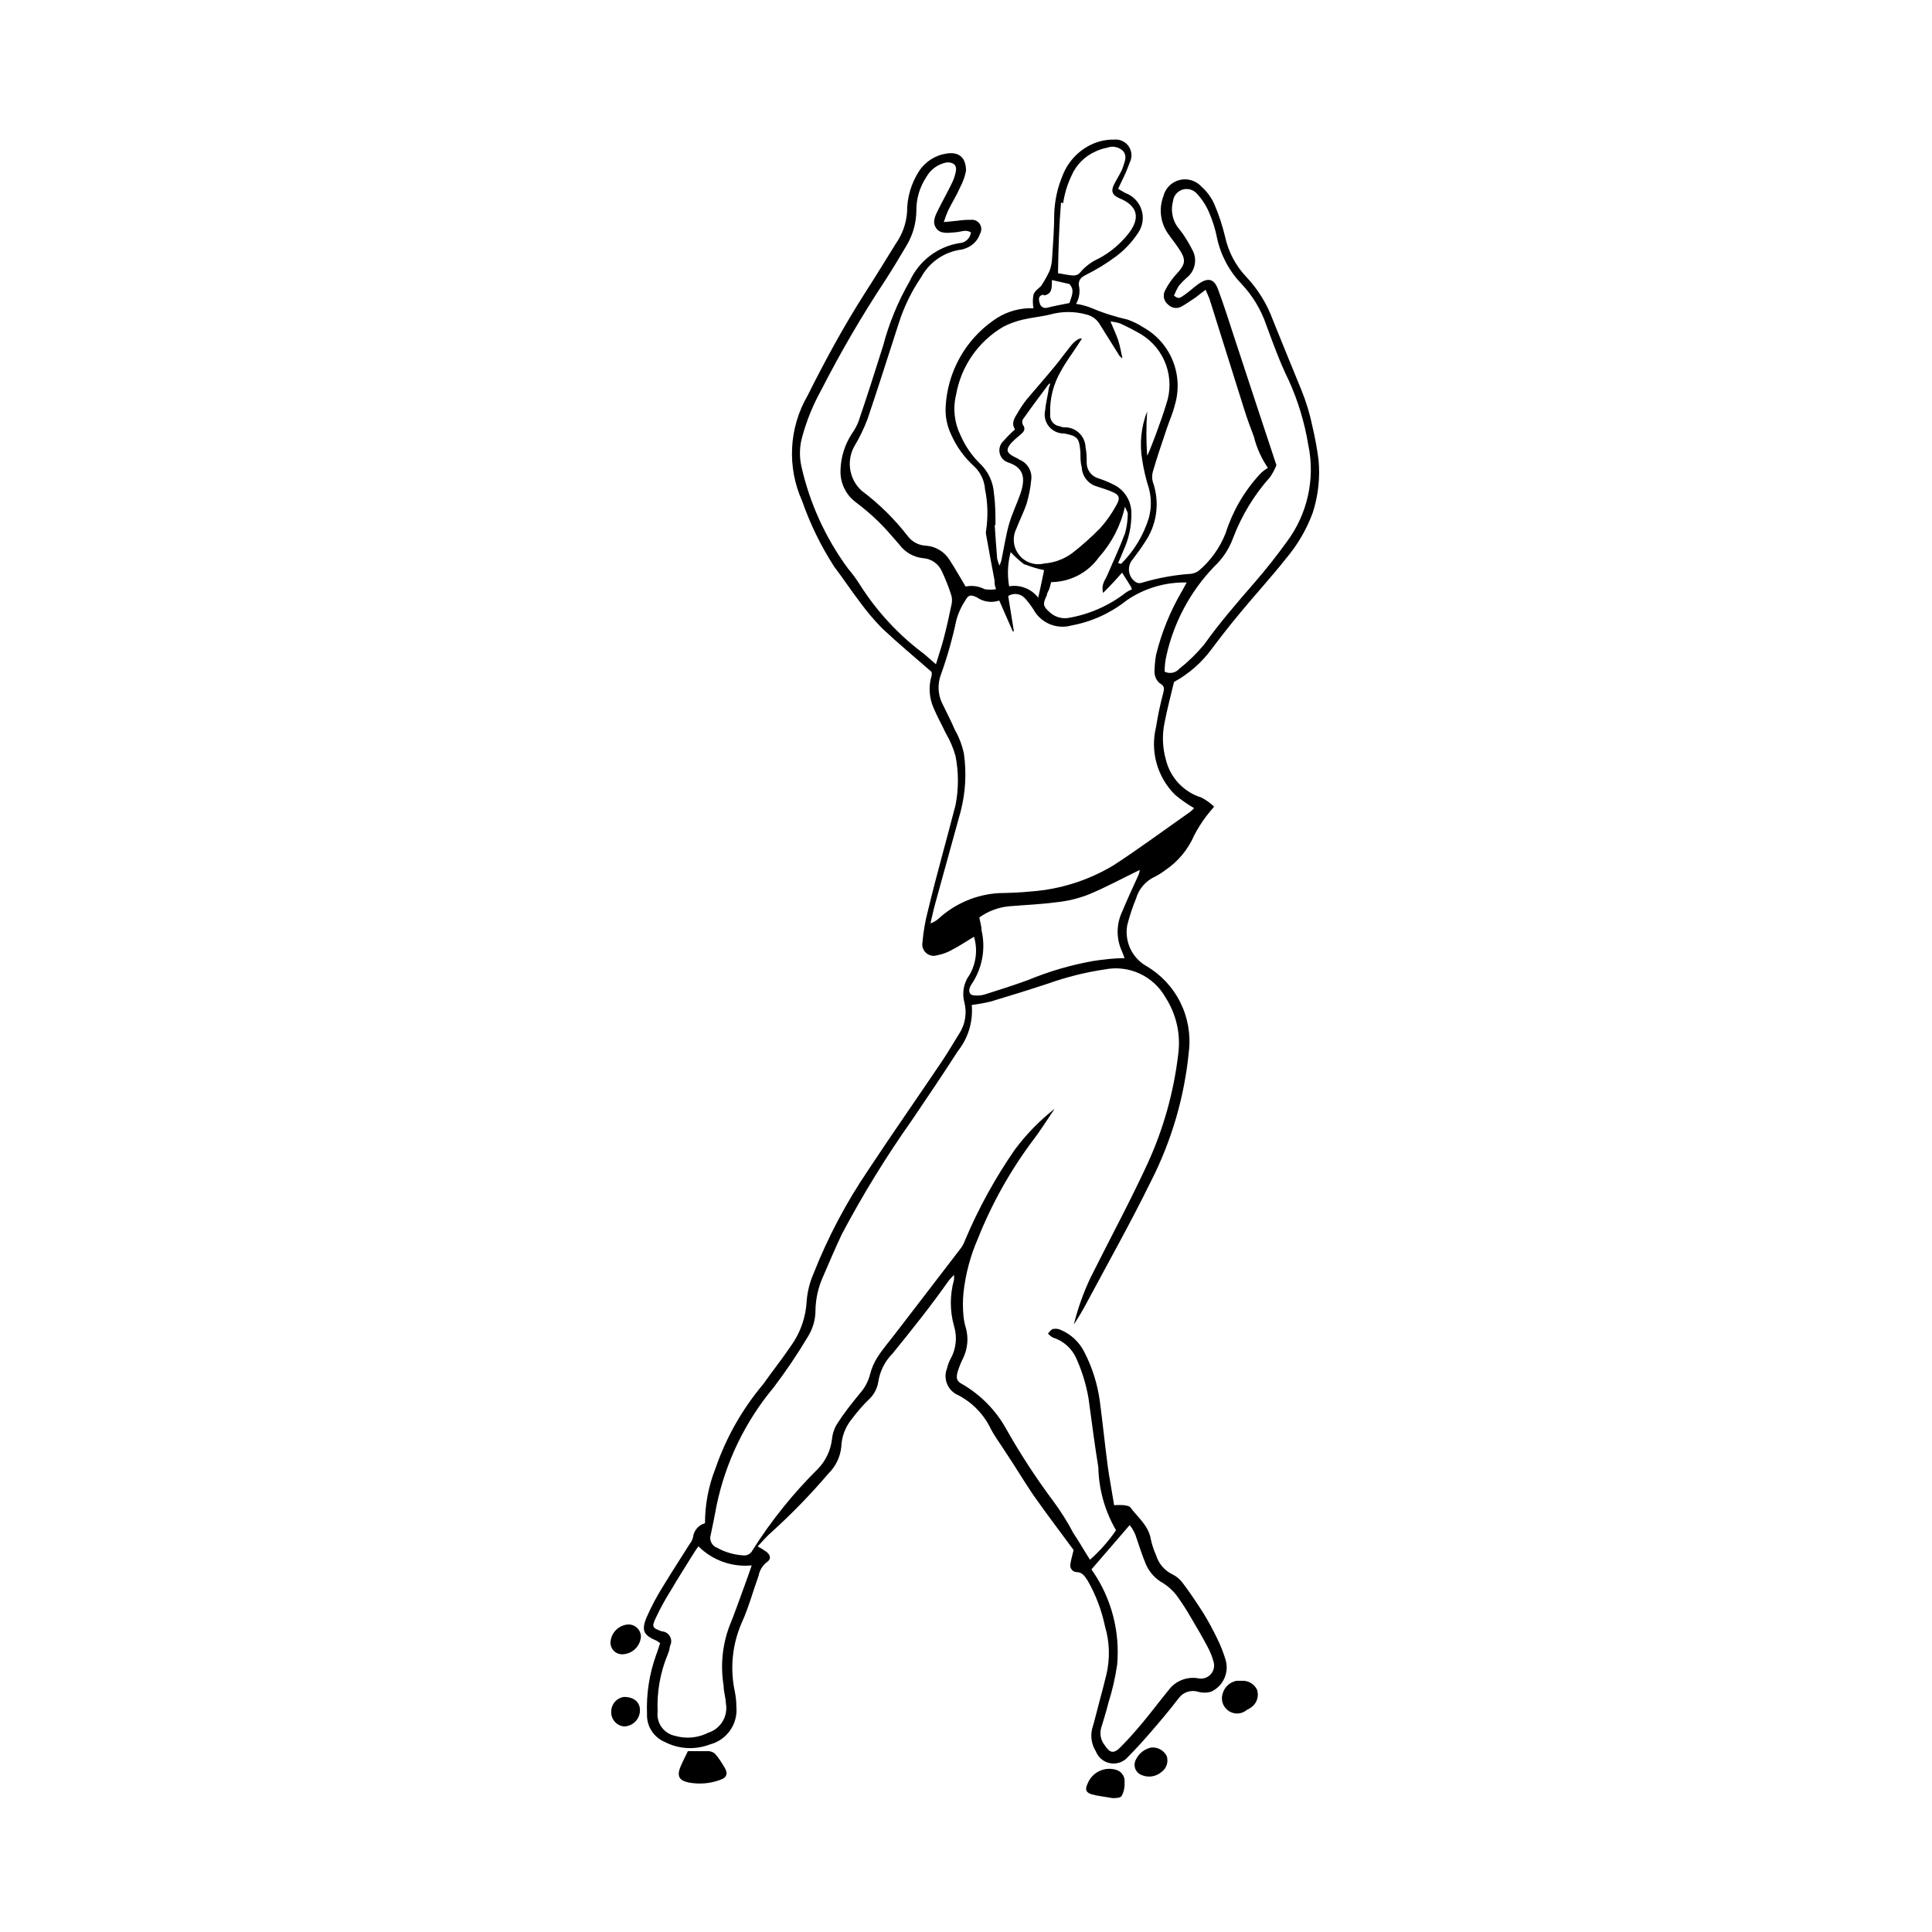 <?xml version="1.0" encoding="UTF-8"?>
<!-- Uploaded to: SVG Find, www.svgfind.com, Generator: SVG Find Mixer Tools -->
<svg fill="#000000" width="800px" height="800px" version="1.1" viewBox="144 144 512 512" xmlns="http://www.w3.org/2000/svg">
 <g>
  <path d="m493.41 265.73c-0.387-2.949-0.926-5.875-1.613-8.766-0.676-3.293-1.652-6.516-2.922-9.625-2.519-6.144-5.039-12.293-7.508-18.438-1.547-4.269-3.945-8.18-7.055-11.488-2.82-2.957-4.769-6.637-5.641-10.629-0.715-3.019-1.691-5.969-2.922-8.816-0.809-1.727-1.957-3.269-3.375-4.535-1.477-1.605-3.715-2.269-5.828-1.719-2.109 0.547-3.742 2.215-4.25 4.336-1.215 3.215-0.801 6.82 1.109 9.676 0.855 1.258 1.812 2.418 2.672 3.68 2.418 3.477 2.266 4.484-0.605 7.559v-0.004c-1.102 1.25-2.031 2.641-2.773 4.133-0.602 1.258-0.242 2.769 0.859 3.625 0.902 0.941 2.324 1.168 3.477 0.555 1.309-0.707 2.519-1.613 3.777-2.418l2.672-2.066c0.453 1.059 0.805 1.762 1.059 2.469 3.074 9.723 6.098 19.445 9.168 29.172 0.754 2.418 1.715 5.039 2.57 7.254h-0.004c0.742 2.969 2.004 5.785 3.731 8.312-0.805 0.457-1.535 1.035-2.168 1.715-4.098 4.453-7.176 9.75-9.016 15.516-1.516 3.914-3.992 7.379-7.207 10.078-0.574 0.391-1.227 0.648-1.914 0.754-4.492 0.297-8.938 1.109-13.25 2.418-0.578 0.156-1.195 0.027-1.66-0.352-0.895-0.668-1.473-1.672-1.594-2.781-0.125-1.105 0.215-2.215 0.938-3.062 1.109-1.512 2.266-2.973 3.223-4.535 3.25-4.668 4.055-10.609 2.168-15.973-0.27-0.918-0.27-1.898 0-2.82 1.109-3.828 2.418-7.609 3.68-11.387 0.656-2.016 1.562-3.93 2.066-5.996l-0.004 0.004c1.227-3.891 1.074-8.086-0.434-11.875-1.504-3.789-4.269-6.945-7.828-8.934-1.305-0.859-2.707-1.551-4.18-2.066-3.453-0.781-6.828-1.875-10.078-3.273-1.16-0.414-2.359-0.719-3.578-0.906 0.879-1.527 1.133-3.332 0.707-5.039 0-1.359 0.605-1.965 1.762-2.57 2.887-1.422 5.637-3.109 8.215-5.039 2.25-1.703 4.191-3.785 5.742-6.144 1.238-1.789 1.578-4.051 0.918-6.121-0.66-2.074-2.246-3.723-4.293-4.461l-1.914-1.105c0.352-0.805 0.656-1.359 0.906-1.914v-0.004c0.82-1.633 1.543-3.316 2.164-5.035 0.707-1.355 0.617-2.988-0.234-4.258-0.848-1.27-2.324-1.977-3.844-1.84-1.941-0.035-3.863 0.34-5.644 1.109-3.703 1.613-6.606 4.644-8.059 8.414-1.344 3.195-2.094 6.609-2.219 10.074 0 3.879-0.301 7.809-0.555 11.688-0.031 1.227-0.27 2.434-0.703 3.578-0.652 1.359-1.391 2.672-2.219 3.93-0.453 0.504-1.613 1.211-2.016 2.266v0.004c-0.23 1.195-0.23 2.426 0 3.625-0.418 0.023-0.84 0.023-1.258 0-3.398 0.129-6.68 1.27-9.422 3.277-7.449 5.25-12.09 13.621-12.594 22.719-0.168 2.586 0.336 5.172 1.461 7.508 1.406 3.18 3.465 6.027 6.043 8.363 1.711 1.59 2.758 3.766 2.922 6.098 0.73 3.562 0.832 7.231 0.305 10.832-0.102 0.43-0.102 0.879 0 1.309 0.707 4.031 1.461 8.012 2.215 11.992 0 0.707 0 1.359 0.402 2.367-1 0.164-2.019 0.164-3.019 0-1.551-0.812-3.328-1.062-5.039-0.707-1.512-2.469-2.769-4.785-4.231-7.004h-0.004c-1.371-2.25-3.766-3.684-6.398-3.828-1.879-0.109-3.617-1.051-4.734-2.57-3.508-4.523-7.609-8.559-12.191-11.988-3.254-2.965-4.082-7.754-2.016-11.641 1.414-2.336 2.609-4.797 3.578-7.356 2.82-8.312 5.441-16.676 8.211-25.191v0.004c1.379-4.406 3.398-8.582 5.996-12.395 2.156-3.965 6.062-6.676 10.527-7.305 0.527-0.07 1.035-0.227 1.512-0.453 1.691-0.676 3-2.055 3.578-3.781 0.453-0.797 0.426-1.781-0.07-2.555s-1.383-1.203-2.297-1.121c-1.23-0.016-2.461 0.066-3.68 0.25l-3.578 0.352 0.004 0.004c0.332-1.047 0.719-2.07 1.156-3.074 1.008-2.066 2.266-4.031 3.176-6.144v-0.004c0.746-1.367 1.273-2.848 1.562-4.383 0-3.426-1.762-5.039-5.039-4.586v0.004c-3.031 0.418-5.731 2.125-7.406 4.684-2.086 3.227-3.188 6.992-3.176 10.832-0.207 3.008-1.234 5.898-2.973 8.363-2.769 4.484-5.492 8.918-8.312 13.301-5.594 8.766-10.531 17.887-15.113 27.055-4.926 8.52-5.449 18.887-1.41 27.859 2.137 6.129 4.996 11.98 8.516 17.434 2.316 3.023 4.383 6.195 6.699 9.219 1.82 2.512 3.824 4.887 5.996 7.106 4.18 3.93 8.613 7.609 13.098 11.539v-0.004c0.059 0.336 0.059 0.676 0 1.008-0.859 2.844-0.66 5.902 0.555 8.617 0.957 2.266 2.168 4.434 3.223 6.648 1.117 1.895 1.98 3.926 2.57 6.047 0.832 4.273 0.832 8.672 0 12.945-2.367 9.27-5.039 18.488-7.254 27.762-0.754 2.82-1.262 5.703-1.512 8.613-0.203 1.039 0.152 2.109 0.934 2.82 0.785 0.711 1.883 0.961 2.894 0.656 1.473-0.277 2.887-0.805 4.184-1.559 1.914-1.008 3.727-2.215 5.644-3.375l-0.004-0.004c1.012 3.379 0.594 7.019-1.156 10.078-1.551 2.078-2.07 4.746-1.41 7.254 0.758 2.894 0.246 5.973-1.414 8.465-1.562 2.469-3.023 5.039-4.637 7.406-6.449 9.574-13.047 18.992-19.398 28.617h0.004c-5.836 8.586-10.703 17.793-14.508 27.457-0.992 2.269-1.605 4.688-1.816 7.152-0.195 4.359-1.668 8.562-4.231 12.094-2.316 3.426-5.039 6.852-7.305 10.078v-0.004c-5.551 6.598-9.84 14.164-12.645 22.32-1.828 4.617-2.769 9.543-2.773 14.508-1.719 0.48-2.973 1.957-3.172 3.731-0.145 0.605-0.418 1.172-0.809 1.66-2.316 3.68-4.684 7.305-6.953 11.035h0.004c-1.746 2.75-3.277 5.629-4.586 8.613-1.41 3.477-0.707 4.684 2.769 6.144l0.855 0.605c-0.352 1.008-0.656 2.117-1.059 3.125h0.004c-1.805 5.019-2.629 10.34-2.418 15.668-0.125 3.215 1.766 6.168 4.734 7.406 3.691 1.898 8.012 2.137 11.891 0.656 4.519-1.148 7.519-5.434 7.051-10.078-0.004-1.316-0.141-2.633-0.402-3.93-1.32-6.117-0.688-12.496 1.816-18.234 1.812-3.981 2.973-8.312 4.484-12.496h-0.004c0.262-1.391 1.012-2.644 2.117-3.527 1.258-0.805 1.109-1.863 0-2.769-0.758-0.535-1.547-1.023-2.367-1.461 1.359-1.41 2.418-2.719 3.68-3.777l-0.004-0.004c5.371-4.856 10.418-10.055 15.117-15.566 1.914-1.883 3.109-4.379 3.375-7.055 0.094-2.711 1.086-5.316 2.82-7.402 1.359-1.812 2.871-3.578 4.383-5.039 1.344-1.203 2.246-2.816 2.57-4.586 0.406-2.918 1.75-5.621 3.828-7.707 5.039-6.195 10.078-12.496 14.762-19.145 0.457-0.598 0.965-1.152 1.512-1.664 0.027 0.418 0.027 0.84 0 1.262-1.133 4.016-1.133 8.273 0 12.293 0.902 2.926 0.555 6.098-0.957 8.766-0.406 0.781-0.711 1.609-0.906 2.469-1.109 2.793 0.238 5.961 3.023 7.102 3.801 1.996 6.844 5.18 8.664 9.07 0.855 1.613 1.965 3.125 2.973 4.684l2.769 4.231c2.215 3.426 4.281 6.902 6.602 10.078 3.176 4.484 6.5 8.816 9.523 12.949-0.352 1.512-0.707 2.621-0.855 3.727h-0.004c-0.102 0.492 0.012 1.004 0.309 1.41 0.297 0.402 0.754 0.66 1.254 0.707 1.664 0 2.266 1.16 3.023 2.266 2.152 3.766 3.699 7.848 4.586 12.094 1.25 4.191 1.371 8.641 0.352 12.895-0.605 2.418-1.258 5.039-1.863 7.203-0.605 2.168-1.258 5.039-1.914 7.152v0.004c-0.461 2.023-0.098 4.141 1.008 5.894 0.645 1.68 2.137 2.887 3.914 3.164 1.777 0.281 3.566-0.406 4.699-1.801 2.117-2.117 4.133-4.383 6.098-6.648 1.965-2.266 5.039-5.894 7.254-8.816v-0.004c1.16-1.562 3.164-2.242 5.039-1.715 1.164 0.352 2.41 0.352 3.574 0 3.258-1.527 4.859-5.246 3.731-8.664-0.598-1.941-1.355-3.828-2.269-5.641-1.082-2.242-2.273-4.43-3.574-6.551-1.715-2.672-3.477-5.34-5.391-7.859-0.711-1.008-1.664-1.824-2.773-2.367-2.09-0.996-3.66-2.824-4.332-5.039-0.621-1.375-1.094-2.809-1.41-4.281-0.605-3.629-3.426-5.742-5.441-8.465-0.301-0.352-1.109-0.453-1.715-0.555h0.004c-0.859-0.051-1.715-0.051-2.57 0-0.555-3.527-1.211-6.953-1.664-10.078-0.754-5.793-1.359-11.637-2.117-17.434v0.004c-0.617-4.57-2.012-9-4.129-13.098-1.305-2.594-3.481-4.648-6.148-5.797-0.617-0.316-1.328-0.426-2.016-0.301-0.555 0-1.008 0.805-1.461 1.211 0.359 0.418 0.785 0.773 1.262 1.055 2.824 0.867 5.125 2.93 6.297 5.644 1.48 3.316 2.547 6.801 3.176 10.379 0.855 6.144 1.613 12.293 2.621 18.438h-0.004c0.133 5.852 1.746 11.57 4.688 16.625-1.969 2.879-4.289 5.504-6.902 7.812-1.613-2.519-3.023-5.039-4.383-7.004-1.555-2.977-3.34-5.82-5.34-8.516-4.613-6.172-8.82-12.633-12.598-19.348-2.723-4.832-6.688-8.848-11.484-11.637-1.512-0.754-1.762-1.613-1.258-3.324h-0.004c0.398-1.281 0.906-2.531 1.512-3.727 1.129-2.41 1.379-5.137 0.707-7.711-0.316-1.02-0.535-2.062-0.656-3.121-0.227-2.18-0.227-4.375 0-6.551 0.551-4.863 1.824-9.621 3.777-14.105 3.699-9.309 8.613-18.082 14.613-26.098 2.016-2.621 3.727-5.391 5.742-8.363-3.945 3.102-7.469 6.711-10.48 10.73-5.238 7.547-9.68 15.617-13.25 24.082-0.238 0.676-0.559 1.32-0.957 1.914-5.793 7.609-11.637 15.113-17.48 22.773-1.613 2.117-3.375 4.133-4.785 6.348h-0.004c-0.902 1.406-1.566 2.957-1.965 4.582-0.492 1.875-1.426 3.602-2.719 5.039-2.066 2.519-4.082 5.039-5.894 7.859-0.812 1.258-1.312 2.691-1.461 4.184-0.34 3-1.668 5.801-3.777 7.957-6.555 6.496-12.352 13.715-17.281 21.516-0.461 0.973-1.508 1.527-2.57 1.359-2.406-0.16-4.746-0.848-6.852-2.016-1.375-0.52-2.106-2.023-1.664-3.426 0.555-2.621 1.059-5.039 1.562-7.809 2.398-11.496 7.59-22.223 15.113-31.238 3.269-4.312 6.297-8.801 9.07-13.449 1.328-2.113 2.027-4.559 2.016-7.055 0.062-3.023 0.73-6.004 1.965-8.766 1.664-3.828 3.273-7.656 5.039-11.387 5.547-10.461 11.754-20.559 18.59-30.227 4.082-6.047 8.16-12.043 12.09-18.188 2.781-3.465 4.117-7.871 3.731-12.293 1.691-0.215 3.375-0.516 5.035-0.91 5.039-1.512 10.078-3.074 15.113-4.734h0.004c4.902-1.75 9.965-3.016 15.113-3.777 3.117-0.613 6.348-0.227 9.23 1.105 2.887 1.328 5.281 3.531 6.84 6.301 2.894 4.473 4.09 9.832 3.375 15.113-1.172 9.965-3.894 19.688-8.059 28.816-4.637 10.078-10.078 20.152-15.113 30.23h-0.004c-1.914 4.019-3.418 8.223-4.481 12.543 1.211-1.863 2.367-3.777 3.375-5.691 5.742-10.73 11.688-21.312 17.027-32.195 5.496-10.75 8.914-22.441 10.078-34.457 0.531-4.469-0.25-8.996-2.258-13.023-2.004-4.027-5.144-7.383-9.031-9.648-3.797-2.188-5.812-6.519-5.035-10.832 0.605-2.387 1.379-4.727 2.316-7.004 0.738-2.594 2.582-4.731 5.039-5.844 0.957-0.488 1.867-1.059 2.719-1.715 3.383-2.277 6.039-5.477 7.66-9.219 0.918-1.762 1.977-3.449 3.172-5.039 0.605-0.805 1.258-1.562 2.117-2.57-1-0.965-2.137-1.781-3.375-2.418-4.699-1.461-8.277-5.289-9.422-10.074-0.895-3.168-1.016-6.5-0.352-9.723 0.707-3.68 1.664-7.254 2.519-10.832 3.973-2.176 7.414-5.203 10.074-8.867 2.266-3.023 4.637-6.047 7.055-8.969 4.133-5.039 8.516-9.773 12.496-14.812h-0.004c3.09-3.625 5.512-7.769 7.156-12.242 1.461-4.551 1.977-9.352 1.512-14.105zm-50.031 282.43c0.863 1.07 1.496 2.305 1.867 3.629 0.754 2.266 1.512 4.535 2.418 6.75 0.934 2.152 2.566 3.93 4.633 5.039 1.332 0.852 2.508 1.926 3.477 3.172 1.406 1.926 2.699 3.93 3.879 5.996 1.512 2.519 2.973 5.039 4.332 7.609 0.723 1.32 1.281 2.723 1.664 4.18 0.277 1.117-0.016 2.297-0.781 3.152-0.766 0.859-1.906 1.281-3.047 1.133-3.098-0.652-6.289 0.566-8.164 3.121-2.316 2.82-4.484 5.742-6.801 8.516-2.316 2.769-3.828 4.434-5.844 6.5-2.016 2.066-2.973 1.461-4.281-0.504-1.02-1.277-1.355-2.965-0.906-4.535 0.656-2.215 1.359-4.383 1.914-6.648v-0.004c1.043-3.289 1.816-6.66 2.316-10.074 0.793-8.723-1.469-17.449-6.398-24.688-0.152-0.188-0.285-0.391-0.402-0.605zm-100.16 10.684c-0.805 2.316-1.461 4.18-2.168 6.098-1.211 3.273-2.367 6.648-3.777 10.078v-0.004c-1.852 5.004-2.375 10.402-1.512 15.668 0 1.613 0.555 3.176 0.605 4.734 0.621 3.383-1.363 6.703-4.637 7.758-2.707 1.383-5.84 1.691-8.766 0.859-3.012-0.586-5.059-3.402-4.684-6.449-0.23-5.176 0.68-10.336 2.668-15.117 0.301-0.723 0.508-1.484 0.605-2.266 0.438-0.793 0.434-1.75-0.008-2.539s-1.254-1.297-2.156-1.34c-2.519-0.906-2.719-1.16-1.613-3.527 1.16-2.481 2.473-4.887 3.93-7.203 2.066-3.527 4.281-6.953 6.398-10.379 0.309-0.488 0.645-0.961 1.008-1.41 3.711 3.703 8.887 5.551 14.105 5.039zm100.76-258.66c-0.57 0.215-1.113 0.5-1.613 0.855-4.41 3.441-9.602 5.742-15.113 6.699-1.816 0.328-3.68-0.211-5.039-1.461-1.863-1.664-1.914-2.215-0.805-4.484 0-0.555 0.453-1.16 0.656-1.715 0.203-0.555 0.301-1.211 0.504-1.812v0.004c5.055-0.039 9.785-2.516 12.695-6.652 3.402-3.781 5.762-8.383 6.852-13.352 0.402 1.008 0.805 1.512 0.754 1.965-0.02 1.703-0.258 3.394-0.703 5.039-1.41 3.777-3.125 7.457-4.734 11.184-0.504 1.258-1.664 2.316-1.109 4.684 2.016-2.016 3.527-3.629 5.039-5.391l2.316 3.68zm-29.875-34.461-1.41-0.707c-2.016-1.059-2.168-1.914-0.656-3.68v0.004c0.742-0.758 1.531-1.465 2.367-2.117 0.855-0.754 1.562-1.461 0.656-2.672-0.203-0.445-0.203-0.961 0-1.41 2.016-2.82 4.031-5.594 6.098-8.312 0 0 1.863-2.769 0.805 0-0.25 1.914-0.805 3.828-0.957 5.742-0.398 1.539-0.047 3.172 0.941 4.41 0.992 1.238 2.512 1.941 4.098 1.891 3.578 0.707 3.981 1.211 4.281 5.039 0 1.359 0 2.672 0.352 3.981v-0.004c0.129 2.371 1.746 4.394 4.031 5.039 1.258 0.402 2.57 0.805 3.777 1.309 2.117 0.805 2.519 1.664 1.359 3.629h0.004c-1.172 2.172-2.594 4.203-4.234 6.047-2.344 2.402-4.852 4.641-7.508 6.699-2.16 1.586-4.731 2.527-7.402 2.723-2.461 0.598-5.047-0.281-6.625-2.262s-1.863-4.695-0.734-6.961c0.855-2.266 1.965-4.383 2.719-6.648h0.004c0.602-2.023 1.004-4.098 1.207-6.199 0.375-2.422-1.051-4.762-3.375-5.539zm1.562 27.859c1.629 0.652 3.316 1.156 5.039 1.512-0.453 2.215-0.957 4.586-1.562 7.305-1.809-2.359-4.777-3.523-7.711-3.023-0.527-3.016-0.391-6.109 0.406-9.066 1.109 1.195 2.32 2.293 3.625 3.273zm10.078-95.723h-0.004c0.375-2.531 1.121-4.992 2.219-7.305 1.25-2.894 3.559-5.199 6.449-6.449 0.945-0.441 1.945-0.762 2.973-0.957 1.457-0.559 3.106-0.227 4.231 0.855 1.211 1.41 0.402 2.871 0 4.231-0.402 1.359-1.664 3.176-2.418 4.734-0.754 1.562-0.555 2.672 1.359 3.527 5.039 2.016 5.742 5.34 2.418 9.523-2.109 2.644-4.731 4.84-7.707 6.449-1.949 0.852-3.676 2.144-5.039 3.777-0.387 0.465-0.957 0.738-1.562 0.758-1.41 0-2.871-0.402-4.281-0.605 0.102-6.602 0.301-12.898 0.805-18.742zm-5.039 24.434c2.168-0.402 2.066-2.117 2.066-4.082l4.637 1.059c1.562 1.715 0.504 3.324 0 5.039-2.016 0.402-3.93 0.754-5.793 1.211l-0.004-0.004c-0.43 0.156-0.902 0.121-1.301-0.102-0.395-0.223-0.676-0.609-0.766-1.055-0.453-1.309-0.203-2.066 0.957-2.269zm-12.898 60.961c0-2.82 0-5.644-0.402-8.465-0.184-3.055-1.535-5.926-3.781-8.008-2.129-2.113-3.84-4.609-5.039-7.356-1.676-3.356-2.106-7.195-1.207-10.832 1.32-7.543 5.891-14.121 12.496-17.988 1.656-0.859 3.418-1.5 5.238-1.914 2.367-0.555 5.039-0.805 7.254-1.359 3.102-0.855 6.371-0.855 9.473 0 1.555 0.348 2.891 1.336 3.676 2.719l4.789 7.66c0.254 0.523 0.656 0.957 1.156 1.258-0.352-1.562-0.605-3.176-1.109-4.734-0.504-1.562-1.258-3.074-2.066-5.039h0.004c0.855 0.078 1.699 0.25 2.519 0.504 1.93 0.875 3.812 1.848 5.641 2.922 3.055 1.871 5.375 4.731 6.574 8.105 1.199 3.371 1.211 7.055 0.027 10.434-1.211 4.082-4.434 12.695-5.039 13.602v0.004c-0.273-3.91-0.273-7.832 0-11.738-1.609 4.098-2.062 8.559-1.309 12.895 0.391 2.527 0.977 5.023 1.762 7.457 0.691 2.574 0.691 5.285 0 7.859-1.418 4.606-3.941 8.793-7.356 12.191l-0.805-0.199c0.504-1.109 0.957-2.215 1.41-3.324 1.469-3.152 2.195-6.602 2.113-10.078-0.043-3.289-2.016-6.25-5.035-7.559-1.203-0.598-2.449-1.102-3.731-1.512-1.758-0.516-2.996-2.094-3.07-3.93 0-1.41 0-2.82-0.301-4.231h-0.004c-0.066-2.805-2.238-5.109-5.039-5.34-0.605 0-1.211 0-1.812-0.301-0.766-0.09-1.461-0.48-1.934-1.086-0.473-0.605-0.684-1.379-0.586-2.141-0.172-4.008 0.828-7.984 2.871-11.438 1.16-2.168 2.672-4.18 4.031-6.246l1.512-2.316c-1.41-0.301-3.324 2.367-3.727 2.922-1.664 2.066-1.715 2.316-3.426 4.383-2.469 3.023-5.039 5.894-7.559 8.918-0.875 1.113-1.668 2.293-2.367 3.527-0.855 1.359-1.715 2.719-0.656 4.332-1.062 0.914-2.059 1.906-2.973 2.973-0.934 0.801-1.359 2.047-1.109 3.254s1.141 2.18 2.32 2.539c4.082 1.359 4.586 4.133 3.223 8.16-0.906 2.672-2.117 5.039-2.973 7.91s-1.41 6.5-2.113 9.926c-0.141 0.449-0.309 0.887-0.504 1.309-0.25-0.586-0.453-1.191-0.605-1.812-0.254-2.922-0.453-5.996-0.656-9.02zm-18.844 34.109c-6.848-5.098-12.688-11.418-17.23-18.641-0.918-1.426-1.926-2.789-3.023-4.082-5.945-8.082-10.148-17.312-12.344-27.105-0.57-2.602-0.484-5.301 0.254-7.859 1.176-4.301 2.867-8.445 5.039-12.344 5.125-10.035 10.809-19.773 17.027-29.172 1.914-2.973 3.727-5.996 5.543-9.07v0.004c1.691-2.816 2.598-6.035 2.617-9.32-0.023-3.137 0.887-6.207 2.621-8.816 1.141-2.074 3.16-3.519 5.492-3.93 1.715 0 2.621 0.656 2.367 2.316-0.219 1.215-0.629 2.387-1.207 3.477-1.109 2.316-2.418 4.586-3.527 6.852-0.754 1.512-1.613 3.176-0.504 4.785 1.109 1.613 3.125 1.258 5.039 1.109 1.914-0.152 2.672-0.805 4.18 0-0.176 1.605-1.512 2.832-3.125 2.871-5.769 0.969-10.68 4.746-13.098 10.078-3.102 5.371-5.473 11.129-7.055 17.129-2.117 6.75-4.281 13.504-6.551 20.152h0.004c-0.449 1.105-1.023 2.152-1.715 3.125-1.898 2.891-2.949 6.262-3.023 9.723-0.125 3.348 1.426 6.539 4.133 8.512 2.07 1.555 4.039 3.238 5.894 5.039 1.965 1.914 3.727 4.031 5.543 6.098 1.484 2.027 3.75 3.34 6.246 3.625 2.199 0.117 4.148 1.461 5.039 3.477 0.984 2.074 1.828 4.211 2.519 6.398 0.23 0.859 0.23 1.762 0 2.621-0.605 2.922-1.258 5.894-2.016 8.766-0.555 2.117-1.258 4.18-2.066 6.852zm56.781 58.441c-1.512 3.324-3.023 6.602-4.484 10.078v-0.004c-1.434 3.207-1.434 6.871 0 10.078 0.27 0.605 0.52 1.258 0.754 1.965-2.871 0-5.644 0.352-8.312 0.754-5.91 1.051-11.688 2.742-17.23 5.039-3.727 1.359-7.508 2.57-11.336 3.777-0.926 0.305-1.902 0.406-2.871 0.305-1.211 0-1.664-0.906-1.258-2.066 0.117-0.344 0.285-0.668 0.504-0.957 2.801-4.168 3.75-9.312 2.617-14.207 0-1.059-0.352-2.117-0.605-3.426 2.344-1.684 5.09-2.711 7.961-2.973 4.18-0.352 8.312-0.504 12.445-1.059 2.898-0.289 5.746-0.965 8.465-2.016 4.637-1.914 9.07-4.332 13.652-6.551-0.035 0.434-0.137 0.859-0.301 1.262zm6.551-48.215h-0.004c-0.801 2.969-1.441 5.981-1.914 9.02-1.617 6.477 0.297 13.332 5.039 18.035 1.578 1.312 3.262 2.492 5.039 3.527-0.352 0.387-0.742 0.742-1.16 1.059-6.75 4.734-13.352 9.621-20.152 14.055-6.625 4-14.098 6.383-21.816 6.953-2.922 0.301-5.844 0.402-8.766 0.453-5.887 0.391-11.465 2.769-15.82 6.75-0.625 0.566-1.363 0.996-2.164 1.262 0.402-1.664 0.754-3.375 1.211-5.039 2.285-8.328 4.566-16.609 6.852-24.836l-0.004-0.004c1.254-4.938 1.527-10.07 0.809-15.113-0.477-2.227-1.293-4.367-2.418-6.348-1.008-2.367-2.215-4.637-3.324-6.953h-0.004c-1.18-2.43-1.289-5.242-0.301-7.758 1.664-4.656 3.012-9.418 4.031-14.258 0.535-1.957 1.387-3.809 2.519-5.492 0.754-1.309 1.41-1.309 2.922-0.605 1.73 1.215 3.938 1.535 5.945 0.859 1.258 2.82 2.418 5.492 3.578 8.16h0.301l-1.512-9.371c1.449-0.918 3.356-0.641 4.484 0.656 0.82 0.906 1.562 1.883 2.215 2.922 1.961 3.586 6.141 5.344 10.078 4.231 5.34-0.984 10.359-3.269 14.609-6.648 4.676-3.215 10.246-4.875 15.922-4.738l-1.359 2.469h-0.004c-3.035 5.207-5.309 10.824-6.75 16.676-0.234 1.316-0.367 2.648-0.402 3.981-0.168 1.344 0.34 2.684 1.359 3.578 1.359 0.707 1.211 1.512 0.957 2.519zm32.648-39.902c-2.621 3.629-5.441 7.203-8.414 10.629-4.637 5.34-9.27 10.68-13.402 16.473l-0.004 0.004c-1.969 2.371-4.18 4.535-6.598 6.449-0.969 1.105-2.566 1.418-3.879 0.754-0.008-1.406 0.145-2.809 0.453-4.18 1.965-8.891 6.34-17.062 12.645-23.629 2.254-2.106 3.981-4.711 5.039-7.609 2.254-5.945 5.582-11.43 9.824-16.172 0.664-0.977 1.223-2.023 1.66-3.121-3.324-10.078-7.758-23.426-11.082-33.605-1.41-4.332-2.769-8.613-4.332-12.848-1.059-3.023-2.719-3.375-5.34-1.512-1.211 0.855-2.266 1.914-3.527 2.769-1.258 0.855-1.562 1.309-2.871 0.25v0.004c0.363-0.906 0.801-1.785 1.309-2.621 0.637-0.754 1.328-1.461 2.066-2.113 2.273-1.777 2.898-4.957 1.461-7.457-0.723-1.41-1.527-2.773-2.418-4.082-0.504-0.754-1.109-1.41-1.613-2.117-1.289-1.961-1.672-4.383-1.059-6.648 0.164-1.418 1.141-2.606 2.5-3.043 1.355-0.434 2.844-0.031 3.797 1.027 1.383 1.469 2.492 3.176 3.277 5.039 0.922 2.117 1.613 4.332 2.062 6.598 0.973 4.629 3.223 8.887 6.5 12.293 2.934 3.102 5.168 6.793 6.551 10.832 1.863 5.039 3.68 10.078 5.996 14.762 2.441 5.394 4.168 11.086 5.137 16.93 1.938 9.07-0.156 18.539-5.742 25.945z"/>
  <path d="m333.45 608.73c-0.457-0.375-1.02-0.605-1.613-0.656h-5.543c-0.555 1.16-1.309 2.621-1.965 4.133-1.008 2.469-0.352 3.68 2.215 4.18h0.004c2.785 0.523 5.656 0.281 8.312-0.703 1.762-0.555 2.117-1.715 1.16-3.273-0.957-1.562-1.512-2.519-2.57-3.68z"/>
  <path d="m473.05 589.43h-1.359c-1.781 0.344-3.211 1.676-3.68 3.426-0.508 1.578 0.016 3.305 1.312 4.336 1.457 1.215 3.578 1.215 5.035 0 0.422-0.207 0.824-0.445 1.211-0.707 1.5-1.043 2.133-2.949 1.562-4.688-0.742-1.551-2.363-2.492-4.082-2.367z"/>
  <path d="m439.75 613.01c-3.062-0.906-6.312 0.664-7.508 3.629-0.754 1.512-0.504 2.418 1.059 2.871 1.562 0.453 3.629 0.656 5.492 1.008 0.855 0 2.168 0 2.469-0.605 0.566-1.047 0.828-2.234 0.754-3.426 0.234-1.566-0.738-3.059-2.266-3.477z"/>
  <path d="m449.07 607.11c-1.762 0.383-3.25 1.551-4.031 3.176-0.398 0.699-0.48 1.535-0.234 2.305 0.25 0.766 0.809 1.391 1.543 1.727 1.797 0.859 3.926 0.582 5.441-0.707 1.344-0.953 1.914-2.664 1.41-4.231-0.777-1.535-2.418-2.434-4.129-2.269z"/>
  <path d="m309.31 593.71c-1.988 0.305-3.426 2.066-3.324 4.078-0.012 1.914 1.426 3.523 3.324 3.731 2.309 0 4.203-1.828 4.281-4.133 0.102-2.316-1.66-3.727-4.281-3.676z"/>
  <path d="m310.22 574.52c-2.434 0.289-4.305 2.289-4.434 4.734-0.023 0.898 0.352 1.762 1.02 2.363 0.668 0.602 1.566 0.879 2.457 0.762 2.441-0.211 4.375-2.148 4.586-4.586 0.004-0.934-0.387-1.824-1.082-2.449-0.691-0.625-1.617-0.926-2.547-0.824z"/>
 </g>
</svg>